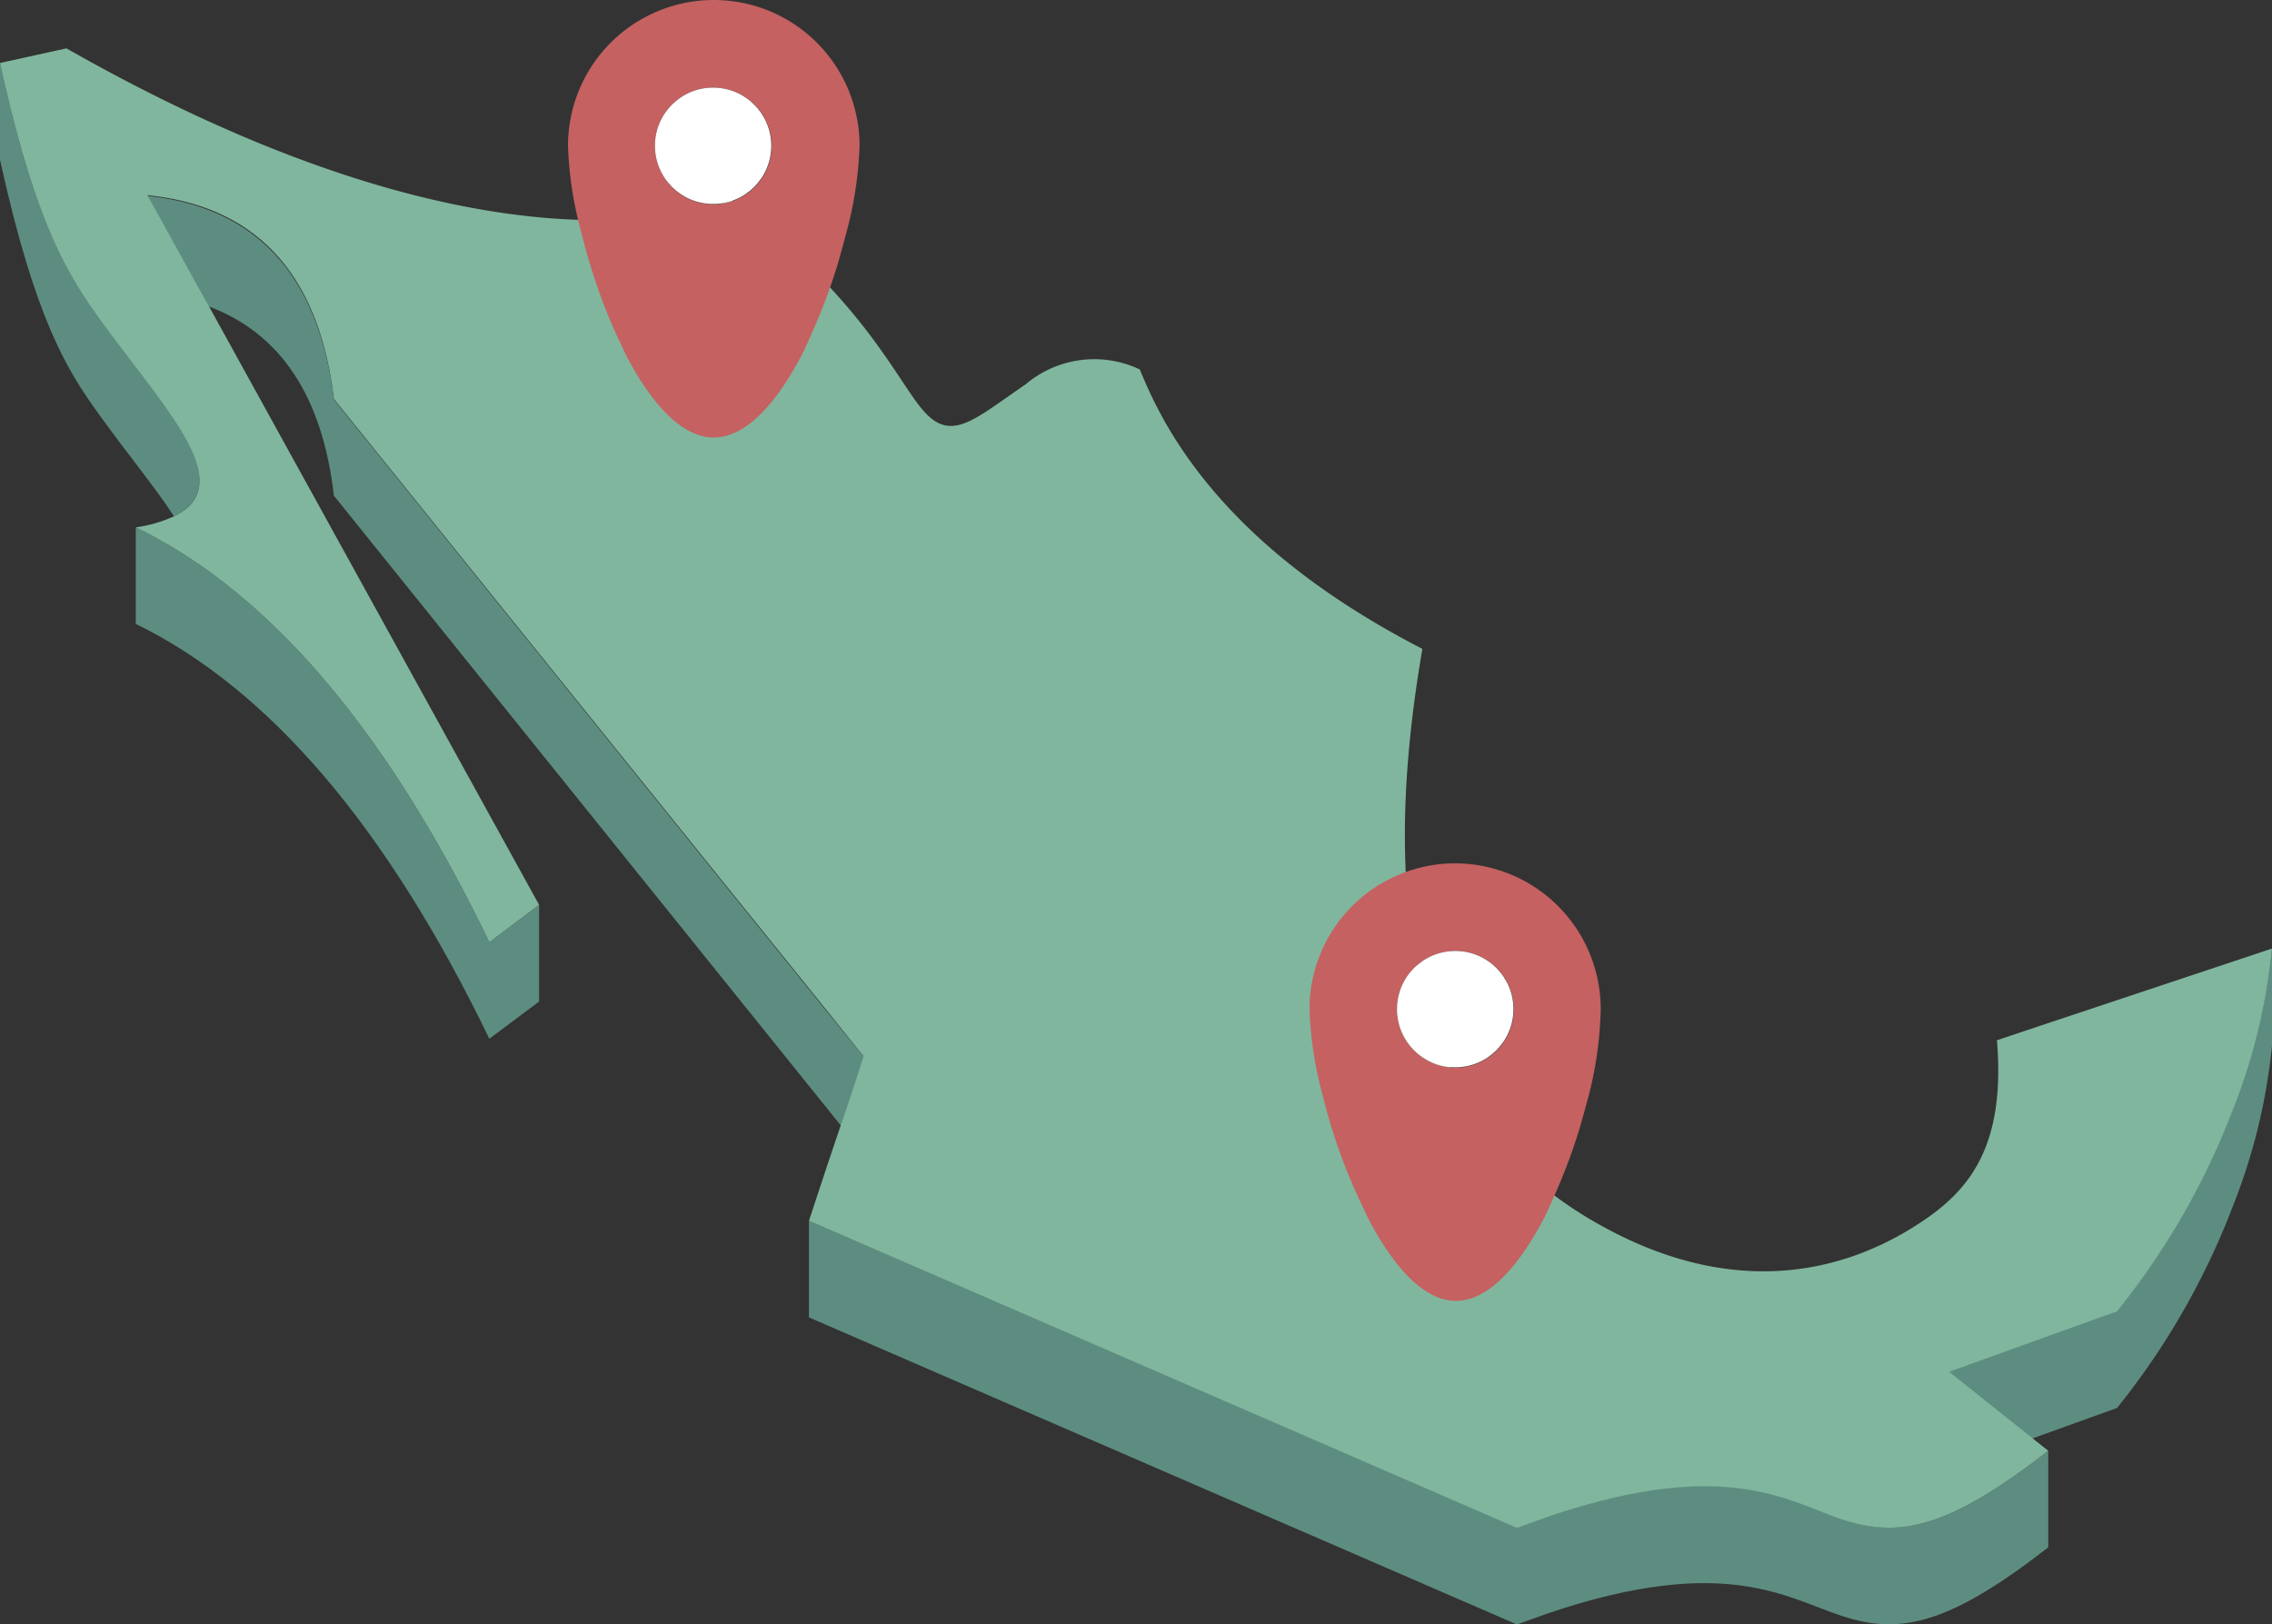 <svg xmlns="http://www.w3.org/2000/svg" viewBox="0 0 132 94.36"><rect x="0" y="0" width="132" height="94.36" fill="#333333" stroke="none"/><defs><style>.cls-1{fill:#5d8d80;}.cls-2{fill:#80b69e;}.cls-3{fill:#c56161;}.cls-4{fill:#fff;}</style></defs><g id="Capa_2" data-name="Capa 2"><g id="Porqué_SAI_ERP" data-name="Porqué SAI ERP"><g id="Contenido"><path class="cls-1" d="M50.18,61.4c-.44,1.32-.87,2.65-1.32,4L19.4,28.8q-1-8.65-7.28-11c-1.19-2.13-2.37-4.28-3.55-6.42q9.51,1,10.83,11.84l25.29,31.4,2.93,3.63Z"/><path class="cls-1" d="M119,84.29V89.9c-5.73,4.46-8.59,5.1-11.94,4-3.17-1-6.77-3.68-17.14-.16l-.19.07-1.6.57L47,76.54V70.93L88.14,88.75l1.6-.57c10.52-3.63,14.14-1,17.33.09C110.42,89.39,113.28,88.75,119,84.29Z"/><path class="cls-1" d="M10.11,30C9,28.29,7.39,26.35,5.77,24.1,3.92,21.55,2.05,18.6,0,9.28V3.66C2.05,13,3.92,15.93,5.77,18.49c2.27,3.13,4.5,5.69,5.41,7.78C11.87,27.84,11.8,29.15,10.11,30Z"/><path class="cls-1" d="M31.32,52.57v5.62l-2.89,2.16Q19.52,41.92,7.89,36.25V30.64q11.63,5.65,20.54,24.1Z"/><path class="cls-1" d="M132,55.11v5.62a34.26,34.26,0,0,1-2.27,9.34A43.31,43.31,0,0,1,123,81.8l-4.91,1.77h0l-1.59,1.19-5.28-2.64-2.09-4.62,10.67-4,1.61,3.22,1.17-.42.43-.15a43.46,43.46,0,0,0,6.69-11.73A34.33,34.33,0,0,0,132,55.11Z"/><path class="cls-2" d="M132,55.11a34.33,34.33,0,0,1-2.27,9.35A43.46,43.46,0,0,1,123,76.19l-.43.15-1.17.42-8.16,2.94L119,84.29c-5.73,4.46-8.59,5.1-11.94,4-3.19-1.06-6.81-3.72-17.33-.09l-1.6.57L47,70.93q.91-2.79,1.85-5.56c.45-1.32.88-2.65,1.32-4l-2.56-3.19-2.93-3.63L19.4,23.18Q18.1,12.31,8.57,11.34c1.18,2.14,2.36,4.29,3.55,6.42l19.2,34.81-2.89,2.17Q19.52,36.29,7.89,30.64A8.2,8.2,0,0,0,10.11,30c1.69-.83,1.76-2.14,1.07-3.71-.91-2.09-3.14-4.65-5.41-7.78C3.92,15.93,2.05,13,0,3.66l3.86-.85C22.58,13.46,35.48,14,42.55,11.65c7.65,5.73,9.56,10.51,11.15,12.27s2.88.47,5.9-1.6a6.17,6.17,0,0,1,6.63-.85,3.65,3.65,0,0,0,.14.35,24.59,24.59,0,0,0,1.88,3.64h0Q72.75,32.6,82.64,37.7c-3.79,21.88,3.75,29.85,10.41,33.52,7.49,4.15,13.86,2.88,18.48-.16,2.86-1.87,5-4.41,4.49-10.62l1.78-.6Z"/><path class="cls-3" d="M41.43,0A8.47,8.47,0,0,0,33,8.47a21.66,21.66,0,0,0,.72,4.84c.17.67.36,1.39.58,2.1a32.15,32.15,0,0,0,1.58,4.18c.16.33.31.66.47,1,1.43,2.76,3.21,4.83,5.12,4.83s3.69-2.07,5.13-4.83c.15-.31.31-.64.46-1a33.71,33.71,0,0,0,1.59-4.18c.21-.71.4-1.43.58-2.1a22.16,22.16,0,0,0,.71-4.84A8.47,8.47,0,0,0,41.43,0Zm0,5.09a3.39,3.39,0,1,1-3.38,3.38A3.38,3.38,0,0,1,41.43,5.09Z"/><circle class="cls-4" cx="41.43" cy="8.47" r="3.38"/><path class="cls-3" d="M84.55,50.16a8.47,8.47,0,0,0-8.47,8.47,21.66,21.66,0,0,0,.72,4.84c.17.67.36,1.39.58,2.1A32.15,32.15,0,0,0,79,69.75c.16.33.31.66.47,1,1.43,2.76,3.21,4.83,5.12,4.83s3.69-2.07,5.13-4.83c.15-.31.31-.64.46-1a33.71,33.71,0,0,0,1.59-4.18c.21-.71.4-1.43.58-2.1A22.16,22.16,0,0,0,93,58.63,8.47,8.47,0,0,0,84.55,50.16Zm0,5.09a3.39,3.39,0,1,1-3.38,3.38A3.38,3.38,0,0,1,84.55,55.25Z"/><circle class="cls-4" cx="84.55" cy="58.63" r="3.38"/></g></g></g></svg>
